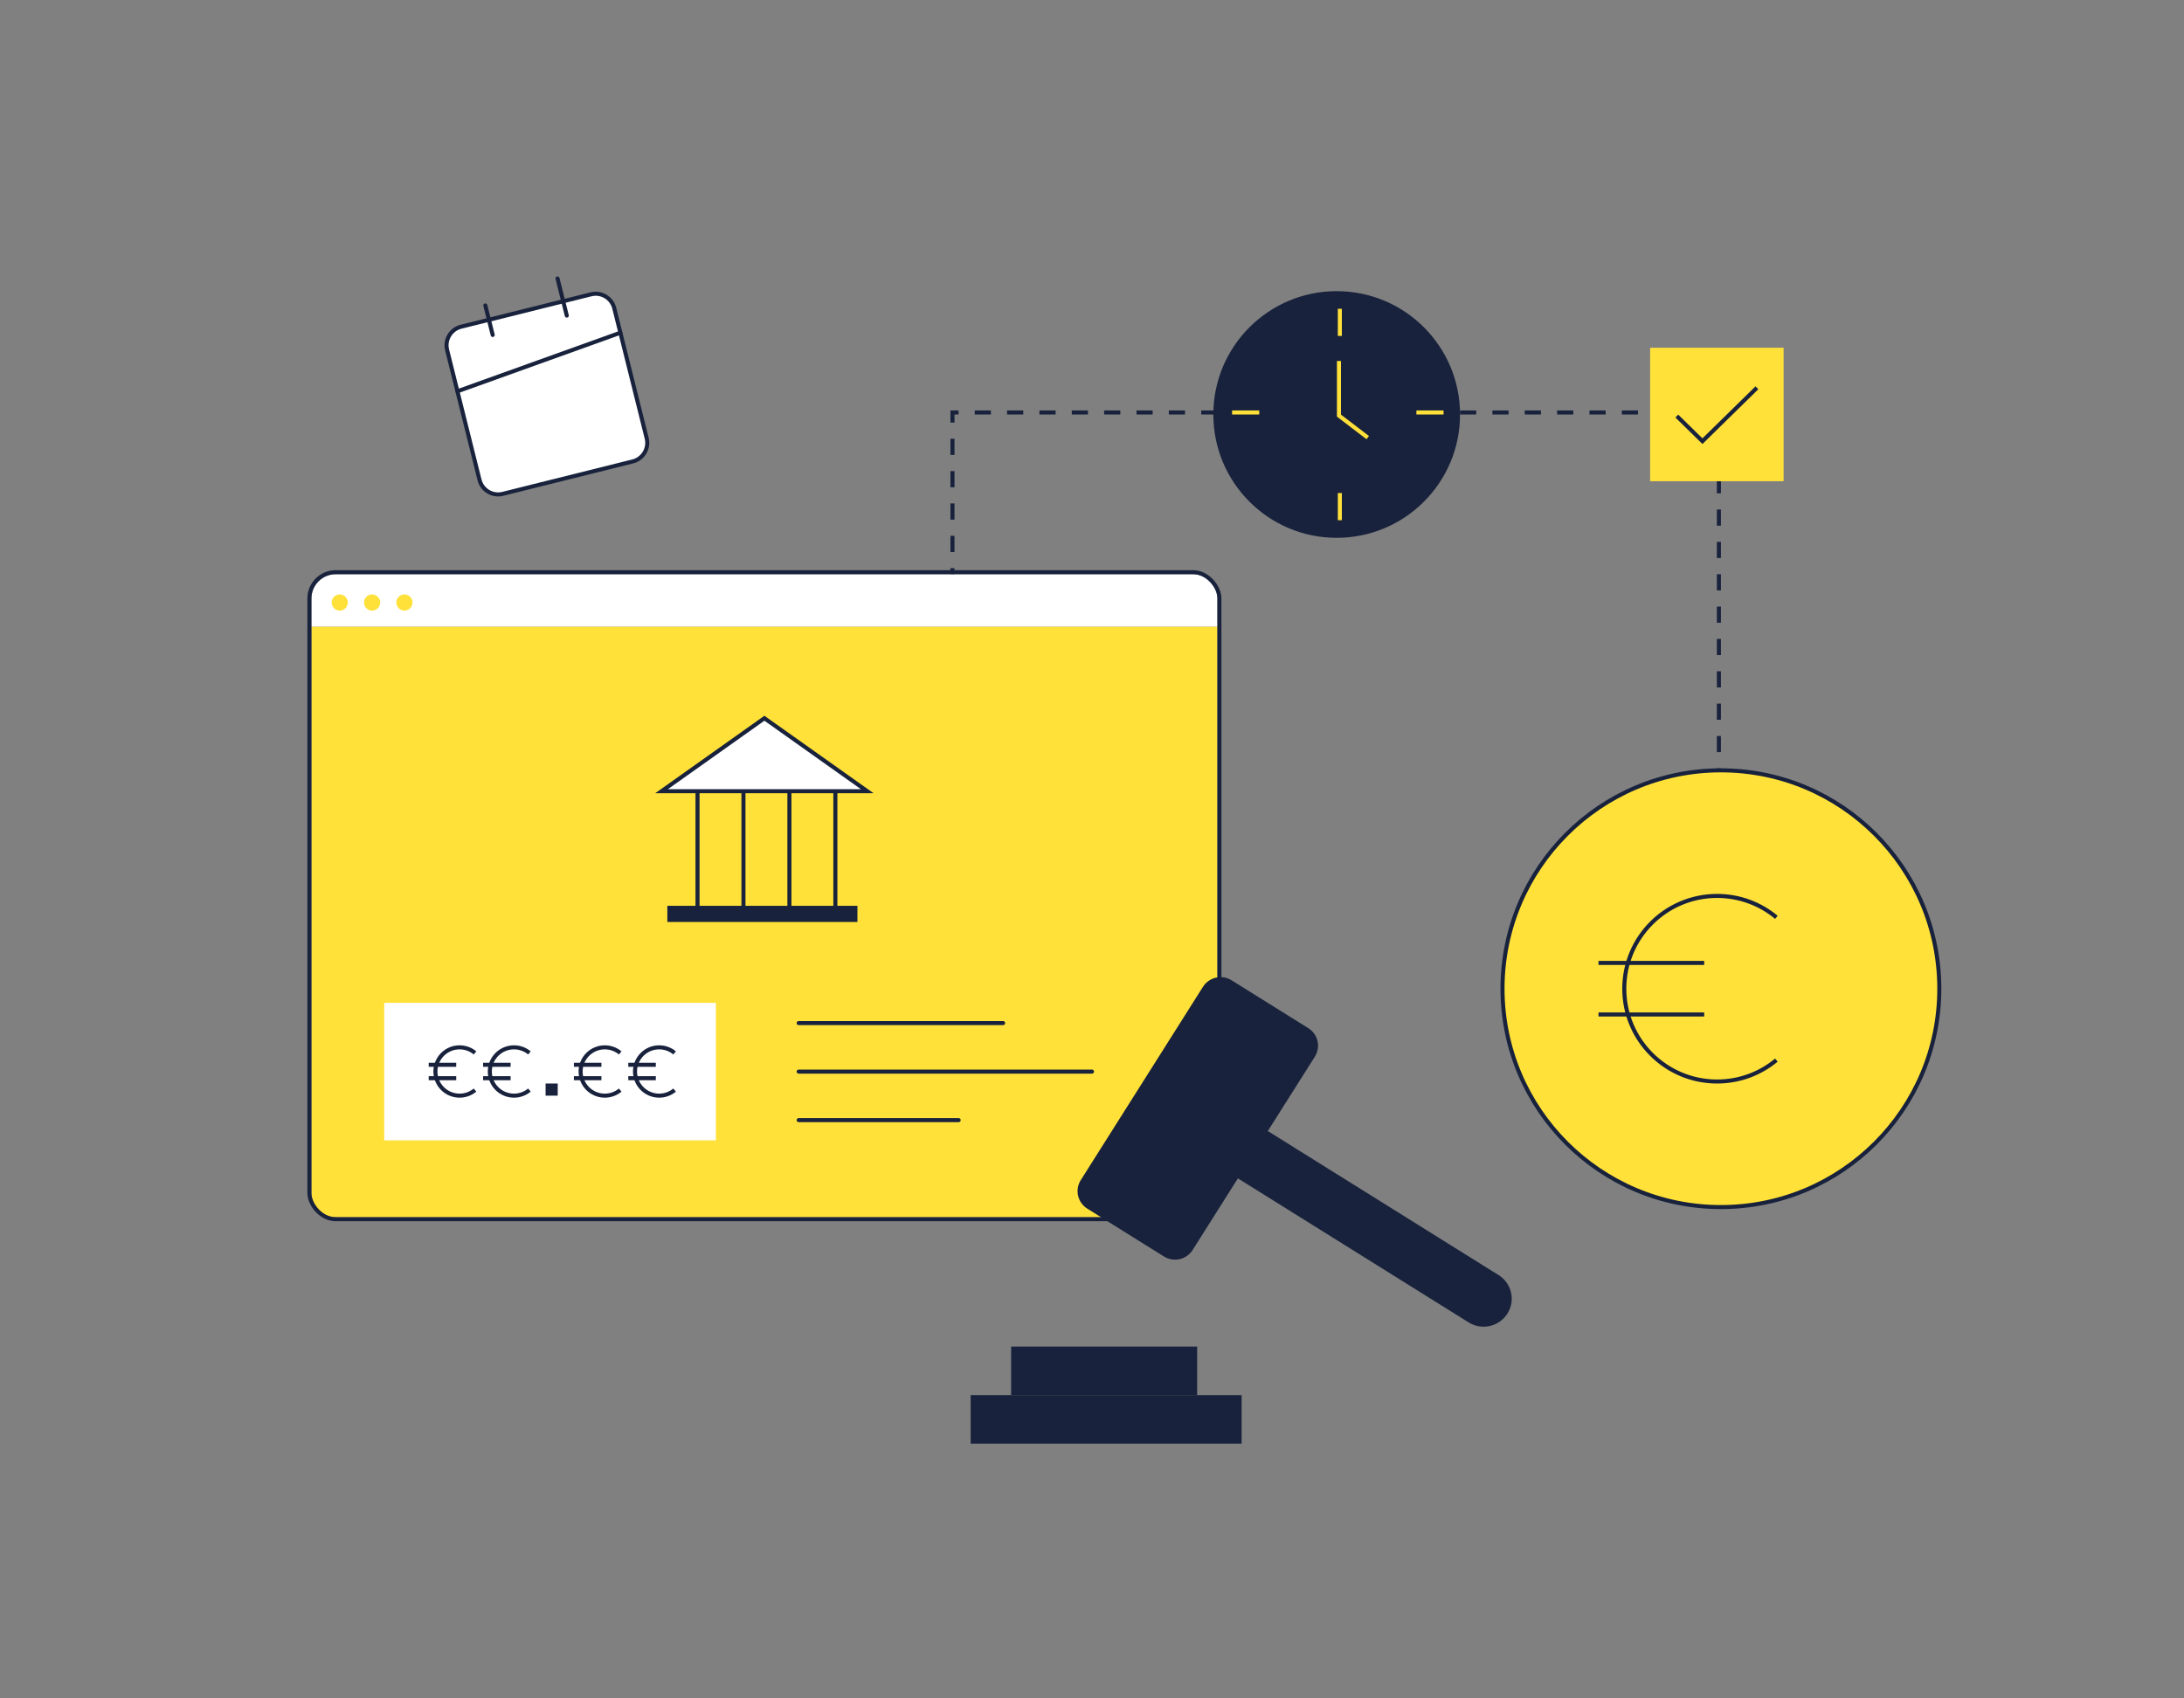<svg width="540" height="420" viewBox="0 0 540 420" fill="none" xmlns="http://www.w3.org/2000/svg">
<rect x="0" y="0" width="540" height="420" fill="#808080" stroke="none"/>
<path d="M425 194V102H235.5V151" stroke="#18223C" stroke-dasharray="4 4"/>
<path d="M77 148C77 144.687 79.686 142 83 142H295C298.314 142 301 144.687 301 148V155H77V148Z" fill="white"/>
<circle cx="84" cy="149" r="2" fill="#FFE139"/>
<circle cx="92" cy="149" r="2" fill="#FFE139"/>
<circle cx="100" cy="149" r="2" fill="#FFE139"/>
<path d="M77 155H301V295C301 298.314 298.314 301 295 301H83C79.686 301 77 298.314 77 295V155Z" fill="#FFE139"/>
<rect x="76.5" y="141.5" width="225" height="160" rx="6.5" stroke="#18223C"/>
<path d="M163.568 195.661L189 177.613L214.432 195.661H163.568Z" fill="white" stroke="#18223C"/>
<line x1="172.463" y1="195.909" x2="172.463" y2="226.047" stroke="#18223C"/>
<line x1="183.823" y1="195.909" x2="183.823" y2="226.047" stroke="#18223C"/>
<line x1="195.184" y1="195.909" x2="195.184" y2="226.047" stroke="#18223C"/>
<line x1="206.544" y1="195.909" x2="206.544" y2="226.047" stroke="#18223C"/>
<rect x="165" y="224" width="47" height="4" fill="#18223C"/>
<rect x="95" y="248" width="82" height="34" fill="white"/>
<path d="M197.471 253H248.022" stroke="#18223C" stroke-linecap="round" stroke-linejoin="round"/>
<path d="M197.471 265H270" stroke="#18223C" stroke-linecap="round" stroke-linejoin="round"/>
<path d="M197.471 277H237.032" stroke="#18223C" stroke-linecap="round" stroke-linejoin="round"/>
<path d="M146.143 72.781L113.997 80.796C111.461 81.428 109.918 83.996 110.55 86.533L118.565 118.678C119.197 121.214 121.766 122.757 124.302 122.125L156.447 114.11C158.983 113.478 160.527 110.909 159.895 108.373L151.88 76.228C151.247 73.692 148.679 72.148 146.143 72.781Z" fill="white" stroke="#18223C" stroke-linecap="round" stroke-linejoin="round"/>
<path d="M137.849 68.862L140.139 78.047" stroke="#18223C" stroke-linecap="round" stroke-linejoin="round"/>
<path d="M120.001 75.532L121.823 82.838" stroke="#18223C" stroke-linecap="round" stroke-linejoin="round"/>
<path d="M113.1 96.761L133.245 89.521L153.389 82.281" stroke="#18223C" stroke-linecap="round" stroke-linejoin="round"/>
<circle cx="425.5" cy="244.5" r="54" fill="#FFE139" stroke="#18223C"/>
<path d="M439.217 226.848C435.241 223.542 430.13 221.555 424.556 221.555C411.882 221.555 401.608 231.829 401.608 244.502C401.608 257.176 411.882 267.449 424.556 267.449C430.13 267.449 435.241 265.462 439.217 262.156" stroke="#18223C"/>
<path d="M395.235 238.123H421.369M395.235 250.872H421.369" stroke="#18223C"/>
<path d="M117.449 260.378C116.414 259.517 115.084 259 113.633 259C110.334 259 107.659 261.675 107.659 264.974C107.659 268.273 110.334 270.947 113.633 270.947C115.084 270.947 116.414 270.43 117.449 269.569" stroke="#18223C"/>
<path d="M106 263.313H112.803M106 266.632H112.803" stroke="#18223C"/>
<path d="M130.899 260.378C129.864 259.517 128.534 259 127.082 259C123.783 259 121.109 261.675 121.109 264.974C121.109 268.273 123.783 270.947 127.082 270.947C128.534 270.947 129.864 270.43 130.899 269.569" stroke="#18223C"/>
<path d="M119.449 263.313H126.253M119.449 266.632H126.253" stroke="#18223C"/>
<rect x="134.899" y="267.947" width="3" height="3" fill="#18223C"/>
<path d="M153.348 260.378C152.313 259.517 150.983 259 149.532 259C146.233 259 143.558 261.675 143.558 264.974C143.558 268.273 146.233 270.947 149.532 270.947C150.983 270.947 152.313 270.43 153.348 269.569" stroke="#18223C"/>
<path d="M141.899 263.313H148.702M141.899 266.632H148.702" stroke="#18223C"/>
<path d="M166.798 260.378C165.763 259.517 164.432 259 162.981 259C159.682 259 157.008 261.675 157.008 264.974C157.008 268.273 159.682 270.947 162.981 270.947C164.432 270.947 165.763 270.43 166.798 269.569" stroke="#18223C"/>
<path d="M155.348 263.313H162.152M155.348 266.632H162.152" stroke="#18223C"/>
<rect x="408" y="86" width="33" height="33" fill="#FFE139"/>
<path d="M414.6 102.888L420.936 109.1L434.4 95.9" stroke="#18223C"/>
<circle cx="330.5" cy="102.5" r="30" fill="#18223C" stroke="#18223C"/>
<line x1="331.28" y1="76.358" x2="331.28" y2="83.074" stroke="#FFE139"/>
<line x1="331.28" y1="121.927" x2="331.28" y2="128.642" stroke="#FFE139"/>
<line x1="304.638" y1="102" x2="311.353" y2="102" stroke="#FFE139"/>
<line x1="350.207" y1="102" x2="356.922" y2="102" stroke="#FFE139"/>
<path d="M331.06 89.27V102.78L338.174 108.215" stroke="#FFE139"/>
<path d="M268.833 298.885C266.43 297.384 265.707 294.229 267.22 291.836L297.433 244.037C298.945 241.645 302.119 240.921 304.522 242.422L323.485 254.26C325.888 255.76 326.61 258.916 325.098 261.308L294.885 309.107C293.372 311.5 290.198 312.223 287.795 310.723L268.833 298.885Z" fill="#18223C"/>
<path d="M306.42 291.621C303.173 289.594 302.198 285.33 304.241 282.098C306.284 278.866 310.572 277.888 313.819 279.915L370.533 315.321C373.779 317.348 374.755 321.611 372.712 324.844C370.669 328.076 366.38 329.053 363.133 327.026L306.42 291.621Z" fill="#18223C"/>
<rect x="240" y="345" width="67" height="12" fill="#18223C"/>
<rect x="250" y="333" width="46" height="12" fill="#18223C"/>
</svg>
